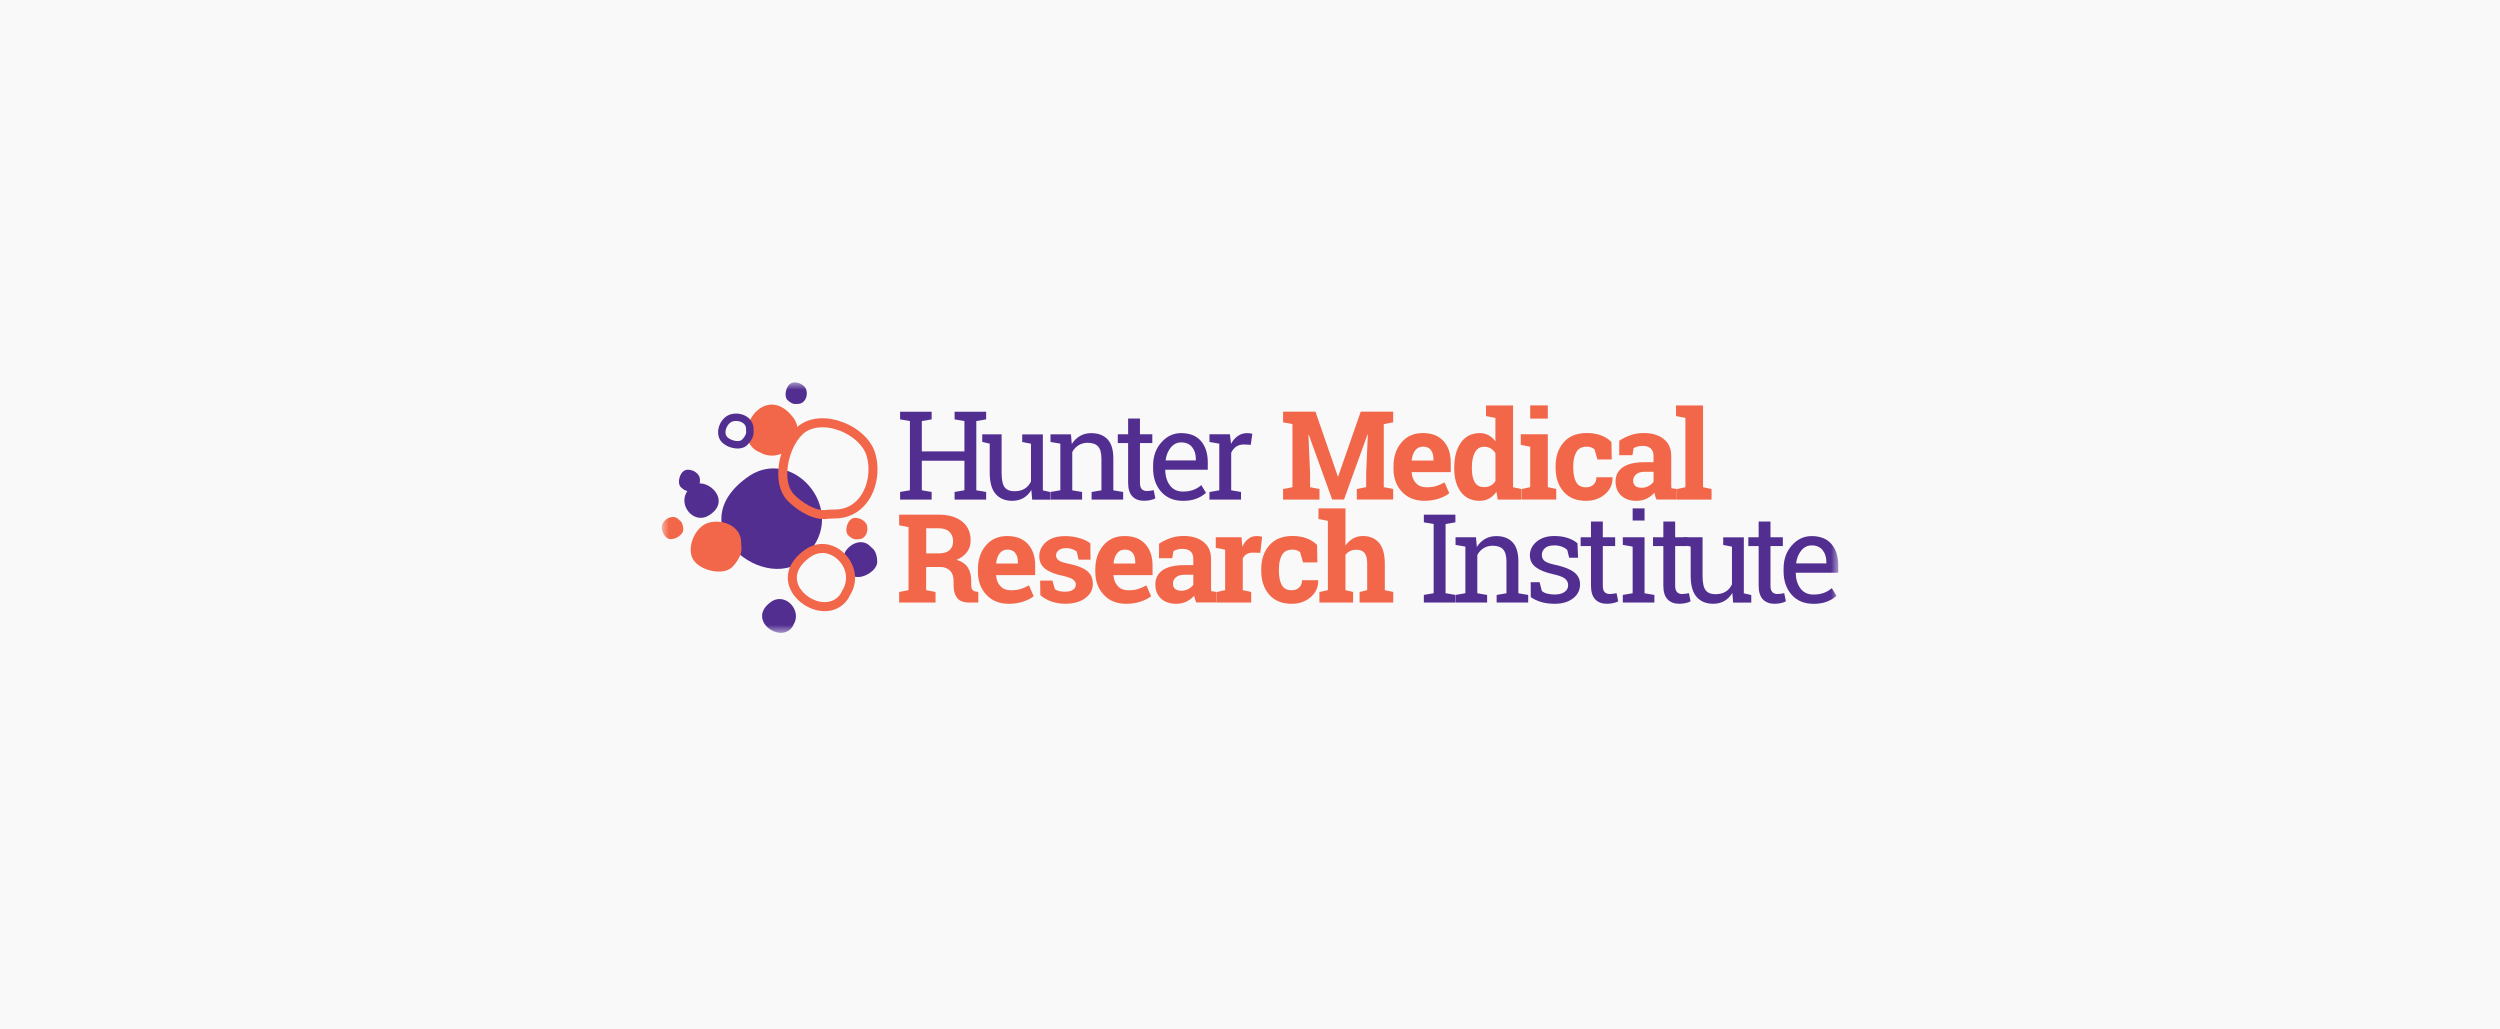 <svg xmlns="http://www.w3.org/2000/svg" width="170" height="70" viewBox="0 0 170 70" fill="none"><mask id="path-1-inside-1_653_117" fill="white"><path d="M0 0H170V70H0V0Z"></path></mask><path d="M0 0H170V70H0V0Z" fill="#F9F9F9"></path><path d="M0 0V-2H-2V0H0ZM170 0H172V-2H170V0ZM0 2H170V-2H0V2ZM168 0V70H172V0H168ZM2 70V0H-2V70H2Z" fill="#F9F9F9" mask="url(#path-1-inside-1_653_117)"></path><mask id="mask0_653_117" style="mask-type:alpha" maskUnits="userSpaceOnUse" x="0" y="0" width="170" height="70"><path d="M0 0H170V70H0V0Z" fill="#D9D9D9"></path></mask><g mask="url(#mask0_653_117)"><mask id="mask1_653_117" style="mask-type:luminance" maskUnits="userSpaceOnUse" x="45" y="26" width="80" height="18"><path d="M125 26H45V43.037H125V26Z" fill="white"></path></mask><g mask="url(#mask1_653_117)"><path d="M61.206 28.518V27.998H63.352V28.518L62.684 28.632V30.695H65.58V28.632L64.912 28.518V27.998H67.058V28.518L66.389 28.632V33.339L67.058 33.453V33.971H64.912V33.453L65.58 33.339V31.332H62.684V33.339L63.352 33.453V33.971H61.206V33.453L61.874 33.339V28.632L61.206 28.518Z" fill="#522E91"></path><path d="M70.134 33.315C69.996 33.553 69.816 33.735 69.595 33.864C69.374 33.992 69.121 34.056 68.834 34.056C68.353 34.056 67.976 33.9 67.706 33.592C67.437 33.283 67.301 32.802 67.301 32.148V30.168L66.793 30.053V29.533H68.11V32.16C68.11 32.634 68.18 32.96 68.319 33.137C68.457 33.315 68.676 33.404 68.97 33.404C69.264 33.404 69.495 33.346 69.682 33.229C69.869 33.113 70.01 32.947 70.107 32.736V30.172L69.512 30.058V29.538H70.914V33.346L71.422 33.46V33.978H70.188L70.134 33.322V33.315Z" fill="#522E91"></path><path d="M71.434 33.453L72.103 33.339V30.168L71.434 30.053V29.533H72.824L72.882 30.194C73.031 29.959 73.215 29.776 73.439 29.648C73.663 29.519 73.915 29.453 74.2 29.453C74.678 29.453 75.048 29.594 75.313 29.873C75.578 30.153 75.706 30.586 75.706 31.171V33.341L76.374 33.455V33.973H74.229V33.455L74.897 33.341V31.188C74.897 30.797 74.819 30.52 74.666 30.355C74.513 30.189 74.275 30.109 73.959 30.109C73.726 30.109 73.522 30.165 73.342 30.277C73.162 30.389 73.019 30.542 72.914 30.736V33.341L73.582 33.455V33.973H71.437V33.455L71.434 33.453Z" fill="#522E91"></path><path d="M77.517 28.459V29.531H78.357V30.129H77.517V32.824C77.517 33.033 77.56 33.178 77.645 33.264C77.73 33.349 77.845 33.39 77.988 33.39C78.058 33.39 78.139 33.383 78.229 33.37C78.319 33.358 78.391 33.346 78.452 33.331L78.564 33.886C78.486 33.934 78.374 33.975 78.229 34.007C78.083 34.039 77.932 34.053 77.786 34.053C77.458 34.053 77.196 33.954 77.004 33.757C76.809 33.557 76.712 33.246 76.712 32.824V30.129H76.01V29.531H76.712V28.459H77.522H77.517Z" fill="#522E91"></path><path d="M80.433 34.056C79.816 34.056 79.322 33.849 78.958 33.438C78.593 33.028 78.411 32.493 78.411 31.837V31.657C78.411 31.025 78.598 30.5 78.975 30.08C79.351 29.66 79.796 29.451 80.311 29.451C80.907 29.451 81.359 29.631 81.667 29.993C81.976 30.355 82.129 30.836 82.129 31.436V31.942H79.249L79.237 31.961C79.244 32.389 79.354 32.739 79.56 33.013C79.767 33.288 80.058 33.426 80.435 33.426C80.71 33.426 80.948 33.387 81.154 33.31C81.361 33.232 81.538 33.125 81.689 32.986L82.005 33.511C81.847 33.664 81.636 33.793 81.376 33.9C81.116 34.007 80.8 34.058 80.435 34.058L80.433 34.056ZM80.309 30.085C80.039 30.085 79.806 30.199 79.616 30.428C79.427 30.656 79.308 30.943 79.264 31.288L79.271 31.307H81.317V31.2C81.317 30.882 81.232 30.617 81.062 30.403C80.892 30.189 80.642 30.082 80.306 30.082L80.309 30.085Z" fill="#522E91"></path><path d="M82.243 30.051V29.531H83.633L83.711 30.175C83.837 29.949 83.993 29.769 84.177 29.643C84.362 29.516 84.574 29.451 84.812 29.451C84.875 29.451 84.941 29.456 85.006 29.465C85.072 29.475 85.125 29.485 85.159 29.497L85.052 30.248L84.593 30.224C84.379 30.224 84.199 30.274 84.056 30.374C83.912 30.474 83.798 30.615 83.721 30.794V33.341L84.389 33.455V33.973H82.243V33.455L82.911 33.341V30.17L82.243 30.056V30.051Z" fill="#522E91"></path><path d="M93.016 29.55L92.991 29.546L91.392 33.968H90.588L88.996 29.562L88.972 29.567L89.086 32.189V33.13L89.725 33.254V33.971H87.251V33.254L87.888 33.13V28.841L87.251 28.717V27.995H89.451L90.972 32.398H90.996L92.529 27.995H94.736V28.717L94.097 28.841V33.127L94.736 33.251V33.968H92.262V33.251L92.899 33.127V32.187L93.013 29.548L93.016 29.55Z" fill="#F26649"></path><path d="M96.865 34.056C96.226 34.056 95.713 33.852 95.331 33.441C94.948 33.03 94.758 32.51 94.758 31.878V31.713C94.758 31.055 94.94 30.51 95.302 30.085C95.664 29.657 96.15 29.446 96.76 29.448C97.358 29.448 97.825 29.628 98.155 29.99C98.486 30.352 98.651 30.838 98.651 31.456V32.107H96L95.992 32.131C96.014 32.423 96.112 32.663 96.286 32.853C96.461 33.042 96.697 33.135 96.994 33.135C97.258 33.135 97.48 33.108 97.654 33.054C97.829 33.001 98.022 32.916 98.228 32.802L98.552 33.541C98.369 33.686 98.131 33.808 97.839 33.905C97.548 34.002 97.222 34.053 96.865 34.053V34.056ZM96.758 30.372C96.537 30.372 96.362 30.457 96.233 30.627C96.104 30.797 96.024 31.02 95.995 31.295L96.007 31.315H97.475V31.208C97.475 30.953 97.416 30.751 97.297 30.598C97.178 30.445 96.998 30.369 96.758 30.369V30.372Z" fill="#F26649"></path><path d="M101.762 33.429C101.623 33.633 101.458 33.791 101.268 33.895C101.078 34 100.862 34.056 100.617 34.056C100.07 34.056 99.645 33.856 99.343 33.458C99.042 33.059 98.889 32.529 98.889 31.873V31.788C98.889 31.088 99.039 30.522 99.343 30.095C99.647 29.667 100.075 29.451 100.624 29.451C100.845 29.451 101.044 29.499 101.222 29.596C101.399 29.694 101.555 29.832 101.689 30.01V28.418L101.049 28.294V27.572H102.886V33.132L103.46 33.256V33.973H101.846L101.756 33.431L101.762 33.429ZM100.087 31.873C100.087 32.262 100.153 32.568 100.282 32.79C100.41 33.011 100.624 33.125 100.921 33.125C101.095 33.125 101.249 33.089 101.375 33.018C101.501 32.947 101.608 32.846 101.691 32.709V30.826C101.608 30.683 101.504 30.573 101.378 30.496C101.251 30.418 101.1 30.379 100.928 30.379C100.636 30.379 100.422 30.508 100.289 30.768C100.155 31.028 100.087 31.366 100.087 31.786V31.871V31.873Z" fill="#F26649"></path><path d="M103.475 33.251L104.053 33.127V30.374L103.414 30.25V29.529H105.251V33.127L105.825 33.251V33.968H103.475V33.251ZM105.251 28.467H104.053V27.567H105.251V28.467Z" fill="#F26649"></path><path d="M107.851 33.137C108.065 33.137 108.235 33.074 108.364 32.95C108.493 32.826 108.556 32.658 108.556 32.452H109.639L109.652 32.476C109.664 32.926 109.494 33.3 109.146 33.601C108.799 33.903 108.366 34.056 107.849 34.056C107.188 34.056 106.677 33.847 106.318 33.429C105.961 33.011 105.781 32.474 105.781 31.815V31.691C105.781 31.038 105.965 30.5 106.332 30.078C106.699 29.655 107.224 29.446 107.905 29.446C108.262 29.446 108.585 29.499 108.869 29.606C109.154 29.713 109.389 29.864 109.579 30.058L109.596 31.244H108.624L108.427 30.552C108.366 30.5 108.293 30.457 108.206 30.423C108.118 30.389 108.019 30.372 107.907 30.372C107.567 30.372 107.329 30.496 107.19 30.741C107.052 30.986 106.981 31.305 106.981 31.694V31.817C106.981 32.214 107.044 32.534 107.173 32.775C107.302 33.018 107.528 33.137 107.851 33.137Z" fill="#F26649"></path><path d="M112.641 33.971C112.607 33.898 112.58 33.82 112.556 33.742C112.531 33.664 112.512 33.587 112.498 33.506C112.354 33.672 112.181 33.803 111.977 33.905C111.773 34.007 111.54 34.056 111.277 34.056C110.843 34.056 110.498 33.937 110.242 33.701C109.987 33.465 109.858 33.142 109.858 32.734C109.858 32.325 110.026 31.997 110.359 31.769C110.692 31.543 111.183 31.429 111.827 31.429H112.439V30.994C112.439 30.78 112.378 30.615 112.254 30.498C112.131 30.381 111.95 30.321 111.708 30.321C111.572 30.321 111.45 30.335 111.343 30.367C111.236 30.398 111.151 30.435 111.085 30.479L111.007 30.955H110.106L110.111 29.971C110.33 29.823 110.58 29.698 110.865 29.596C111.146 29.494 111.455 29.446 111.79 29.446C112.339 29.446 112.787 29.579 113.129 29.849C113.472 30.119 113.644 30.503 113.644 31.001V32.836C113.644 32.904 113.644 32.969 113.644 33.028C113.644 33.086 113.652 33.144 113.659 33.2L114.023 33.249V33.966H112.641V33.971ZM111.603 33.171C111.783 33.171 111.948 33.132 112.097 33.054C112.245 32.977 112.359 32.88 112.442 32.76V32.082H111.829C111.574 32.082 111.382 32.141 111.251 32.26C111.119 32.379 111.054 32.522 111.054 32.688C111.054 32.838 111.102 32.955 111.199 33.04C111.297 33.125 111.43 33.166 111.603 33.166V33.171Z" fill="#F26649"></path><path d="M113.97 28.292V27.57H115.807V33.13L116.386 33.254V33.971H114.031V33.254L114.609 33.13V28.416L113.97 28.292Z" fill="#F26649"></path><path d="M63.828 34.998C64.506 34.998 65.038 35.154 65.425 35.465C65.811 35.776 66.003 36.204 66.003 36.751C66.003 37.052 65.923 37.312 65.76 37.533C65.597 37.754 65.362 37.934 65.05 38.07C65.403 38.175 65.658 38.347 65.811 38.59C65.967 38.833 66.042 39.132 66.042 39.492V39.795C66.042 39.927 66.069 40.029 66.12 40.102C66.171 40.175 66.258 40.218 66.377 40.23L66.525 40.25V40.972H65.906C65.515 40.972 65.24 40.867 65.082 40.656C64.924 40.444 64.844 40.172 64.844 39.839V39.499C64.844 39.21 64.766 38.981 64.613 38.816C64.46 38.651 64.241 38.563 63.959 38.556H62.978V40.131L63.617 40.255V40.972H61.143V40.255L61.78 40.131V35.844L61.143 35.72V34.998H63.826H63.828ZM62.98 37.633H63.809C64.142 37.633 64.392 37.562 64.56 37.419C64.727 37.276 64.81 37.071 64.81 36.804C64.81 36.537 64.727 36.323 64.562 36.163C64.397 36.002 64.151 35.922 63.831 35.922H62.983V37.633H62.98Z" fill="#F26649"></path><path d="M68.606 41.059C67.966 41.059 67.454 40.855 67.072 40.444C66.688 40.034 66.499 39.514 66.499 38.882V38.717C66.499 38.058 66.681 37.514 67.043 37.088C67.405 36.661 67.891 36.449 68.501 36.452C69.099 36.452 69.566 36.632 69.896 36.994C70.227 37.356 70.392 37.842 70.392 38.459V39.11H67.74L67.733 39.135C67.755 39.426 67.852 39.667 68.027 39.856C68.202 40.046 68.438 40.138 68.734 40.138C68.999 40.138 69.22 40.111 69.395 40.058C69.57 40.004 69.762 39.919 69.969 39.805L70.292 40.544C70.11 40.69 69.872 40.811 69.58 40.908C69.288 41.008 68.963 41.057 68.606 41.057V41.059ZM68.499 37.375C68.278 37.375 68.103 37.46 67.974 37.63C67.845 37.8 67.765 38.024 67.736 38.299L67.748 38.318H69.216V38.211C69.216 37.956 69.157 37.754 69.038 37.601C68.919 37.448 68.739 37.373 68.499 37.373V37.375Z" fill="#F26649"></path><path d="M74.149 38.058H73.344L73.218 37.504C73.135 37.438 73.033 37.382 72.909 37.339C72.785 37.295 72.647 37.273 72.496 37.273C72.285 37.273 72.12 37.319 71.996 37.414C71.872 37.509 71.811 37.628 71.811 37.769C71.811 37.903 71.869 38.014 71.988 38.104C72.107 38.194 72.341 38.272 72.693 38.34C73.242 38.449 73.65 38.61 73.915 38.821C74.18 39.032 74.314 39.324 74.314 39.696C74.314 40.094 74.141 40.422 73.799 40.675C73.456 40.928 73.004 41.054 72.443 41.054C72.1 41.054 71.787 41.003 71.502 40.904C71.216 40.804 70.963 40.66 70.742 40.476L70.73 39.48H71.565L71.731 40.058C71.801 40.119 71.898 40.162 72.022 40.192C72.146 40.221 72.275 40.235 72.409 40.235C72.652 40.235 72.836 40.192 72.965 40.104C73.094 40.017 73.157 39.898 73.157 39.747C73.157 39.616 73.094 39.501 72.965 39.407C72.836 39.312 72.601 39.227 72.256 39.151C71.733 39.045 71.339 38.887 71.072 38.678C70.805 38.469 70.671 38.184 70.671 37.822C70.671 37.46 70.824 37.13 71.13 36.86C71.437 36.59 71.874 36.456 72.44 36.456C72.785 36.456 73.111 36.503 73.42 36.595C73.728 36.687 73.969 36.806 74.144 36.952L74.156 38.056L74.149 38.058Z" fill="#F26649"></path><path d="M76.588 41.059C75.949 41.059 75.436 40.855 75.055 40.444C74.671 40.034 74.481 39.514 74.481 38.882V38.717C74.481 38.058 74.664 37.514 75.026 37.088C75.388 36.661 75.874 36.449 76.484 36.452C77.082 36.452 77.548 36.632 77.879 36.994C78.209 37.356 78.374 37.842 78.374 38.459V39.11H75.723L75.716 39.135C75.738 39.426 75.835 39.667 76.01 39.856C76.185 40.046 76.421 40.138 76.717 40.138C76.982 40.138 77.203 40.111 77.378 40.058C77.553 40.004 77.745 39.919 77.952 39.805L78.275 40.544C78.093 40.69 77.854 40.811 77.563 40.908C77.271 41.006 76.946 41.057 76.588 41.057V41.059ZM76.481 37.375C76.26 37.375 76.085 37.46 75.957 37.63C75.828 37.8 75.748 38.024 75.718 38.299L75.731 38.318H77.198V38.211C77.198 37.956 77.14 37.754 77.021 37.601C76.902 37.448 76.722 37.373 76.481 37.373V37.375Z" fill="#F26649"></path><path d="M81.346 40.972C81.312 40.899 81.286 40.821 81.261 40.743C81.237 40.666 81.218 40.588 81.203 40.508C81.06 40.673 80.887 40.804 80.683 40.906C80.479 41.008 80.246 41.057 79.983 41.057C79.548 41.057 79.203 40.938 78.948 40.702C78.693 40.466 78.564 40.143 78.564 39.735C78.564 39.327 78.732 38.998 79.065 38.77C79.397 38.542 79.888 38.43 80.532 38.43H81.145V37.995C81.145 37.781 81.084 37.616 80.96 37.499C80.836 37.383 80.656 37.322 80.413 37.322C80.277 37.322 80.156 37.336 80.049 37.368C79.942 37.4 79.857 37.436 79.791 37.48L79.713 37.956H78.812L78.817 36.972C79.035 36.824 79.286 36.7 79.57 36.598C79.854 36.495 80.161 36.447 80.496 36.447C81.045 36.447 81.492 36.581 81.835 36.85C82.177 37.12 82.35 37.504 82.35 38.002V39.837C82.35 39.905 82.35 39.971 82.35 40.029C82.35 40.087 82.357 40.145 82.365 40.201L82.729 40.25V40.967H81.346V40.972ZM80.309 40.172C80.489 40.172 80.654 40.133 80.802 40.056C80.95 39.978 81.065 39.881 81.147 39.761V39.084H80.535C80.28 39.084 80.088 39.142 79.957 39.261C79.825 39.38 79.76 39.523 79.76 39.689C79.76 39.839 79.808 39.956 79.905 40.041C80.003 40.126 80.136 40.167 80.309 40.167V40.172Z" fill="#F26649"></path><path d="M82.736 40.255L83.31 40.131V37.377L82.673 37.254V36.532H84.425L84.479 37.181C84.583 36.95 84.717 36.773 84.88 36.644C85.045 36.515 85.234 36.452 85.451 36.452C85.514 36.452 85.58 36.456 85.65 36.466C85.721 36.476 85.779 36.488 85.825 36.5L85.699 37.591L85.205 37.579C85.03 37.579 84.885 37.613 84.77 37.681C84.656 37.749 84.569 37.846 84.508 37.973V40.131L85.081 40.255V40.972H82.734V40.255H82.736Z" fill="#F26649"></path><path d="M87.835 40.138C88.049 40.138 88.219 40.075 88.347 39.951C88.476 39.827 88.539 39.659 88.539 39.453H89.623L89.635 39.477C89.647 39.927 89.477 40.301 89.13 40.602C88.782 40.904 88.35 41.057 87.832 41.057C87.171 41.057 86.661 40.848 86.301 40.43C85.944 40.012 85.764 39.475 85.764 38.816V38.692C85.764 38.039 85.949 37.502 86.316 37.079C86.683 36.658 87.208 36.447 87.888 36.447C88.245 36.447 88.569 36.5 88.853 36.607C89.137 36.714 89.373 36.865 89.562 37.059L89.579 38.245H88.607L88.411 37.553C88.35 37.502 88.277 37.458 88.189 37.424C88.102 37.39 88.002 37.373 87.891 37.373C87.55 37.373 87.312 37.497 87.174 37.742C87.035 37.987 86.965 38.306 86.965 38.695V38.819C86.965 39.215 87.028 39.535 87.157 39.776C87.285 40.019 87.511 40.138 87.835 40.138Z" fill="#F26649"></path><path d="M89.718 40.255L90.296 40.131V35.416L89.657 35.292V34.571H91.492V37.098C91.63 36.894 91.803 36.734 92.005 36.619C92.206 36.505 92.432 36.449 92.678 36.449C93.142 36.449 93.506 36.602 93.771 36.911C94.036 37.219 94.167 37.693 94.167 38.337V40.131L94.741 40.255V40.972H92.452V40.255L92.969 40.131V38.33C92.969 37.985 92.909 37.742 92.787 37.599C92.666 37.455 92.483 37.382 92.243 37.382C92.075 37.382 91.929 37.411 91.805 37.472C91.681 37.533 91.577 37.618 91.492 37.727V40.131L92.01 40.255V40.972H89.72V40.255H89.718Z" fill="#F26649"></path><path d="M96.821 35.519V34.998H98.967V35.519L98.299 35.633V40.34L98.967 40.454V40.972H96.821V40.454L97.489 40.34V35.633L96.821 35.519Z" fill="#522E91"></path><path d="M98.977 40.454L99.645 40.34V37.169L98.977 37.054V36.534H100.366L100.425 37.195C100.573 36.96 100.758 36.777 100.981 36.649C101.205 36.52 101.458 36.454 101.742 36.454C102.221 36.454 102.59 36.595 102.855 36.875C103.117 37.154 103.249 37.587 103.249 38.172V40.342L103.917 40.456V40.974H101.771V40.456L102.439 40.342V38.189C102.439 37.798 102.362 37.521 102.209 37.356C102.055 37.191 101.817 37.11 101.501 37.11C101.268 37.11 101.064 37.166 100.884 37.278C100.704 37.39 100.561 37.543 100.457 37.737V40.342L101.125 40.456V40.974H98.979V40.456L98.977 40.454Z" fill="#522E91"></path><path d="M107.311 37.927H106.704L106.573 37.395C106.473 37.302 106.351 37.227 106.201 37.171C106.05 37.115 105.883 37.086 105.693 37.086C105.406 37.086 105.193 37.149 105.054 37.276C104.916 37.402 104.845 37.553 104.845 37.73C104.845 37.907 104.906 38.044 105.03 38.145C105.154 38.248 105.404 38.337 105.781 38.415C106.342 38.537 106.757 38.7 107.032 38.906C107.307 39.113 107.443 39.39 107.443 39.737C107.443 40.131 107.282 40.449 106.964 40.692C106.646 40.935 106.23 41.057 105.715 41.057C105.38 41.057 105.076 41.018 104.809 40.94C104.541 40.862 104.301 40.748 104.092 40.602L104.087 39.589H104.694L104.845 40.184C104.938 40.269 105.063 40.33 105.224 40.369C105.385 40.408 105.547 40.427 105.715 40.427C106.002 40.427 106.228 40.369 106.39 40.252C106.554 40.136 106.634 39.983 106.634 39.795C106.634 39.618 106.565 39.472 106.429 39.356C106.293 39.239 106.038 39.142 105.659 39.057C105.119 38.94 104.714 38.78 104.442 38.576C104.17 38.371 104.031 38.099 104.031 37.754C104.031 37.409 104.184 37.086 104.493 36.831C104.801 36.576 105.2 36.449 105.693 36.449C106.028 36.449 106.332 36.493 106.599 36.581C106.867 36.668 107.09 36.79 107.268 36.945L107.309 37.927H107.311Z" fill="#522E91"></path><path d="M108.991 35.463V36.534H109.831V37.132H108.991V39.827C108.991 40.036 109.035 40.182 109.119 40.267C109.205 40.352 109.319 40.393 109.462 40.393C109.533 40.393 109.613 40.386 109.703 40.374C109.793 40.362 109.866 40.349 109.926 40.335L110.038 40.889C109.961 40.938 109.849 40.979 109.703 41.011C109.557 41.042 109.406 41.057 109.26 41.057C108.932 41.057 108.67 40.957 108.478 40.76C108.286 40.563 108.187 40.25 108.187 39.827V37.132H107.484V36.534H108.187V35.463H108.996H108.991Z" fill="#522E91"></path><path d="M110.351 40.454L111.02 40.34V37.169L110.351 37.054V36.534H111.829V40.342L112.498 40.456V40.974H110.351V40.456V40.454ZM111.829 35.395H111.02V34.571H111.829V35.395Z" fill="#522E91"></path><path d="M113.911 35.463V36.534H114.753V37.132H113.911V39.827C113.911 40.036 113.955 40.182 114.041 40.267C114.125 40.352 114.239 40.393 114.383 40.393C114.453 40.393 114.534 40.386 114.623 40.374C114.714 40.362 114.787 40.349 114.847 40.335L114.959 40.889C114.881 40.938 114.77 40.979 114.623 41.011C114.478 41.042 114.327 41.057 114.181 41.057C113.853 41.057 113.591 40.957 113.399 40.76C113.207 40.563 113.107 40.25 113.107 39.827V37.132H112.405V36.534H113.107V35.463H113.916H113.911Z" fill="#522E91"></path><path d="M117.799 40.316C117.661 40.554 117.482 40.736 117.26 40.865C117.039 40.993 116.787 41.057 116.5 41.057C116.019 41.057 115.642 40.901 115.372 40.593C115.102 40.284 114.966 39.803 114.966 39.149V37.169L114.458 37.054V36.534H115.775V39.161C115.775 39.635 115.846 39.961 115.985 40.138C116.123 40.316 116.342 40.405 116.636 40.405C116.93 40.405 117.161 40.347 117.348 40.23C117.535 40.114 117.676 39.949 117.773 39.737V37.173L117.178 37.059V36.539H118.58V40.347L119.087 40.461V40.979H117.853L117.799 40.323V40.316Z" fill="#522E91"></path><path d="M120.393 35.463V36.534H121.234V37.132H120.393V39.827C120.393 40.036 120.436 40.182 120.522 40.267C120.606 40.352 120.721 40.393 120.864 40.393C120.934 40.393 121.015 40.386 121.105 40.374C121.195 40.362 121.267 40.349 121.328 40.335L121.44 40.889C121.362 40.938 121.251 40.979 121.105 41.011C120.959 41.042 120.808 41.057 120.662 41.057C120.334 41.057 120.072 40.957 119.88 40.76C119.688 40.563 119.588 40.25 119.588 39.827V37.132H118.886V36.534H119.588V35.463H120.397H120.393Z" fill="#522E91"></path><path d="M123.306 41.059C122.689 41.059 122.196 40.853 121.831 40.442C121.467 40.031 121.284 39.497 121.284 38.84V38.661C121.284 38.029 121.471 37.504 121.848 37.084C122.225 36.663 122.669 36.454 123.185 36.454C123.78 36.454 124.232 36.634 124.541 36.996C124.85 37.358 125.003 37.839 125.003 38.44V38.945H122.123L122.11 38.965C122.118 39.392 122.227 39.742 122.434 40.017C122.643 40.291 122.932 40.43 123.309 40.43C123.583 40.43 123.821 40.391 124.028 40.313C124.235 40.235 124.412 40.129 124.563 39.99L124.878 40.515C124.721 40.668 124.509 40.797 124.249 40.904C123.989 41.008 123.673 41.062 123.309 41.062L123.306 41.059ZM123.182 37.089C122.913 37.089 122.679 37.203 122.49 37.431C122.3 37.66 122.181 37.946 122.138 38.291L122.145 38.311H124.191V38.204C124.191 37.886 124.106 37.621 123.935 37.407C123.765 37.193 123.515 37.086 123.18 37.086L123.182 37.089Z" fill="#522E91"></path><path d="M51.469 30.668C49.612 29.553 51.928 25.939 53.858 28.292C55.065 29.711 53.199 31.643 51.675 30.761L51.466 30.668" fill="#F26649"></path><path d="M46.852 33.222C47.77 32.09 49.962 33.973 48.213 35.04C47.153 35.713 46.04 34.286 46.772 33.353L46.854 33.225" fill="#522E91"></path><path d="M54.254 27.465C54.735 27.465 54.951 26.933 54.834 26.523C54.732 26.139 54.108 25.857 53.753 26.083C53.452 26.279 53.296 26.916 53.534 27.188C53.646 27.31 53.921 27.514 54.144 27.47L54.254 27.465Z" fill="#522E91"></path><path d="M46.149 35.319C45.809 34.979 45.282 35.203 45.071 35.577C44.871 35.922 45.114 36.561 45.525 36.654C45.877 36.726 46.439 36.389 46.463 36.026C46.47 35.861 46.419 35.523 46.23 35.395L46.149 35.319Z" fill="#F26649"></path><path d="M50.157 30.498C50.076 30.498 49.994 30.491 49.909 30.476C49.503 30.408 49.133 30.187 48.966 29.915C48.796 29.623 48.786 29.237 48.939 28.88C49.097 28.508 49.396 28.238 49.736 28.16C50.13 28.063 50.575 28.155 50.873 28.398C51.119 28.598 51.25 28.882 51.243 29.196V29.317C51.296 29.728 50.959 30.141 50.769 30.304L50.764 30.308C50.609 30.435 50.4 30.5 50.159 30.5L50.157 30.498ZM49.401 29.652C49.491 29.798 49.741 29.937 49.994 29.978C50.186 30.01 50.351 29.988 50.438 29.915C50.582 29.791 50.764 29.526 50.737 29.373V29.354L50.733 29.186V29.181C50.737 29.021 50.677 28.889 50.553 28.787C50.375 28.644 50.093 28.588 49.853 28.649H49.848C49.666 28.693 49.496 28.855 49.401 29.076C49.311 29.288 49.309 29.502 49.396 29.65L49.401 29.652Z" fill="#522E91"></path><path d="M55.177 37.458C52.8 41.006 45.906 36.097 50.725 32.522C53.636 30.279 57.26 34.141 55.379 37.057L55.175 37.458" fill="#522E91"></path><path d="M56.035 35.3C55.06 35.3 54.011 34.547 53.493 33.983L53.488 33.978C53.014 33.436 52.83 32.598 52.963 31.613C53.126 30.42 53.721 29.329 54.48 28.831H54.484C55.235 28.352 56.307 28.313 57.354 28.724C58.458 29.157 59.291 29.98 59.529 30.872C59.845 32 59.619 33.297 58.953 34.175C58.424 34.872 57.651 35.256 56.781 35.256L56.341 35.271C56.242 35.288 56.139 35.297 56.035 35.297V35.3ZM53.947 33.572C54.446 34.116 55.488 34.816 56.249 34.668L56.273 34.663L56.776 34.646H56.781C57.646 34.646 58.176 34.189 58.465 33.805C59.019 33.074 59.206 31.988 58.939 31.038V31.033C58.752 30.335 58.045 29.652 57.131 29.295C56.266 28.957 55.401 28.974 54.815 29.346C54.208 29.745 53.709 30.69 53.571 31.698C53.462 32.491 53.6 33.173 53.947 33.575V33.572Z" fill="#F26649"></path><path d="M59.16 37.132C58.628 36.597 57.799 36.95 57.469 37.535C57.155 38.075 57.537 39.081 58.181 39.224C58.732 39.339 59.614 38.806 59.651 38.24C59.663 37.98 59.585 37.453 59.286 37.251L59.16 37.132Z" fill="#522E91"></path><path d="M56.086 41.56C55.95 41.56 55.809 41.547 55.666 41.521C54.684 41.341 53.824 40.575 53.619 39.701C53.43 38.884 53.799 38.082 54.66 37.441C55.099 37.103 55.6 36.95 56.108 36.998C56.557 37.042 57.005 37.249 57.364 37.579C57.746 37.932 58.011 38.398 58.105 38.894C58.21 39.443 58.105 39.985 57.804 40.461L57.685 40.697L57.675 40.712C57.306 41.263 56.742 41.56 56.086 41.56ZM55.921 37.603C55.636 37.603 55.333 37.696 55.031 37.929H55.026C54.363 38.425 54.081 38.989 54.215 39.562C54.363 40.201 55.034 40.785 55.775 40.918C56.113 40.979 56.74 40.991 57.155 40.386L57.272 40.157L57.282 40.143C57.634 39.596 57.68 38.702 56.951 38.029C56.686 37.786 56.324 37.601 55.923 37.601L55.921 37.603Z" fill="#F26649"></path><path d="M50.4 36.906C50.4 35.776 49.153 35.273 48.188 35.545C47.287 35.783 46.626 37.249 47.156 38.082C47.617 38.787 49.109 39.156 49.751 38.597C50.038 38.335 50.514 37.693 50.409 37.166L50.4 36.908" fill="#F26649"></path><path d="M46.983 33.392C47.459 33.402 47.68 32.88 47.573 32.469C47.479 32.087 46.866 31.798 46.511 32.014C46.21 32.204 46.045 32.831 46.276 33.105C46.385 33.229 46.653 33.434 46.876 33.395H46.985" fill="#522E91"></path><path d="M58.368 36.668C58.844 36.678 59.065 36.155 58.958 35.745C58.864 35.363 58.251 35.074 57.896 35.29C57.595 35.48 57.43 36.107 57.661 36.381C57.77 36.505 58.037 36.709 58.261 36.67H58.37" fill="#F26649"></path><path d="M53.882 42.621C53.082 43.815 50.762 42.165 52.385 40.959C53.364 40.204 54.584 41.504 53.952 42.486L53.884 42.621" fill="#522E91"></path></g></g></svg>
